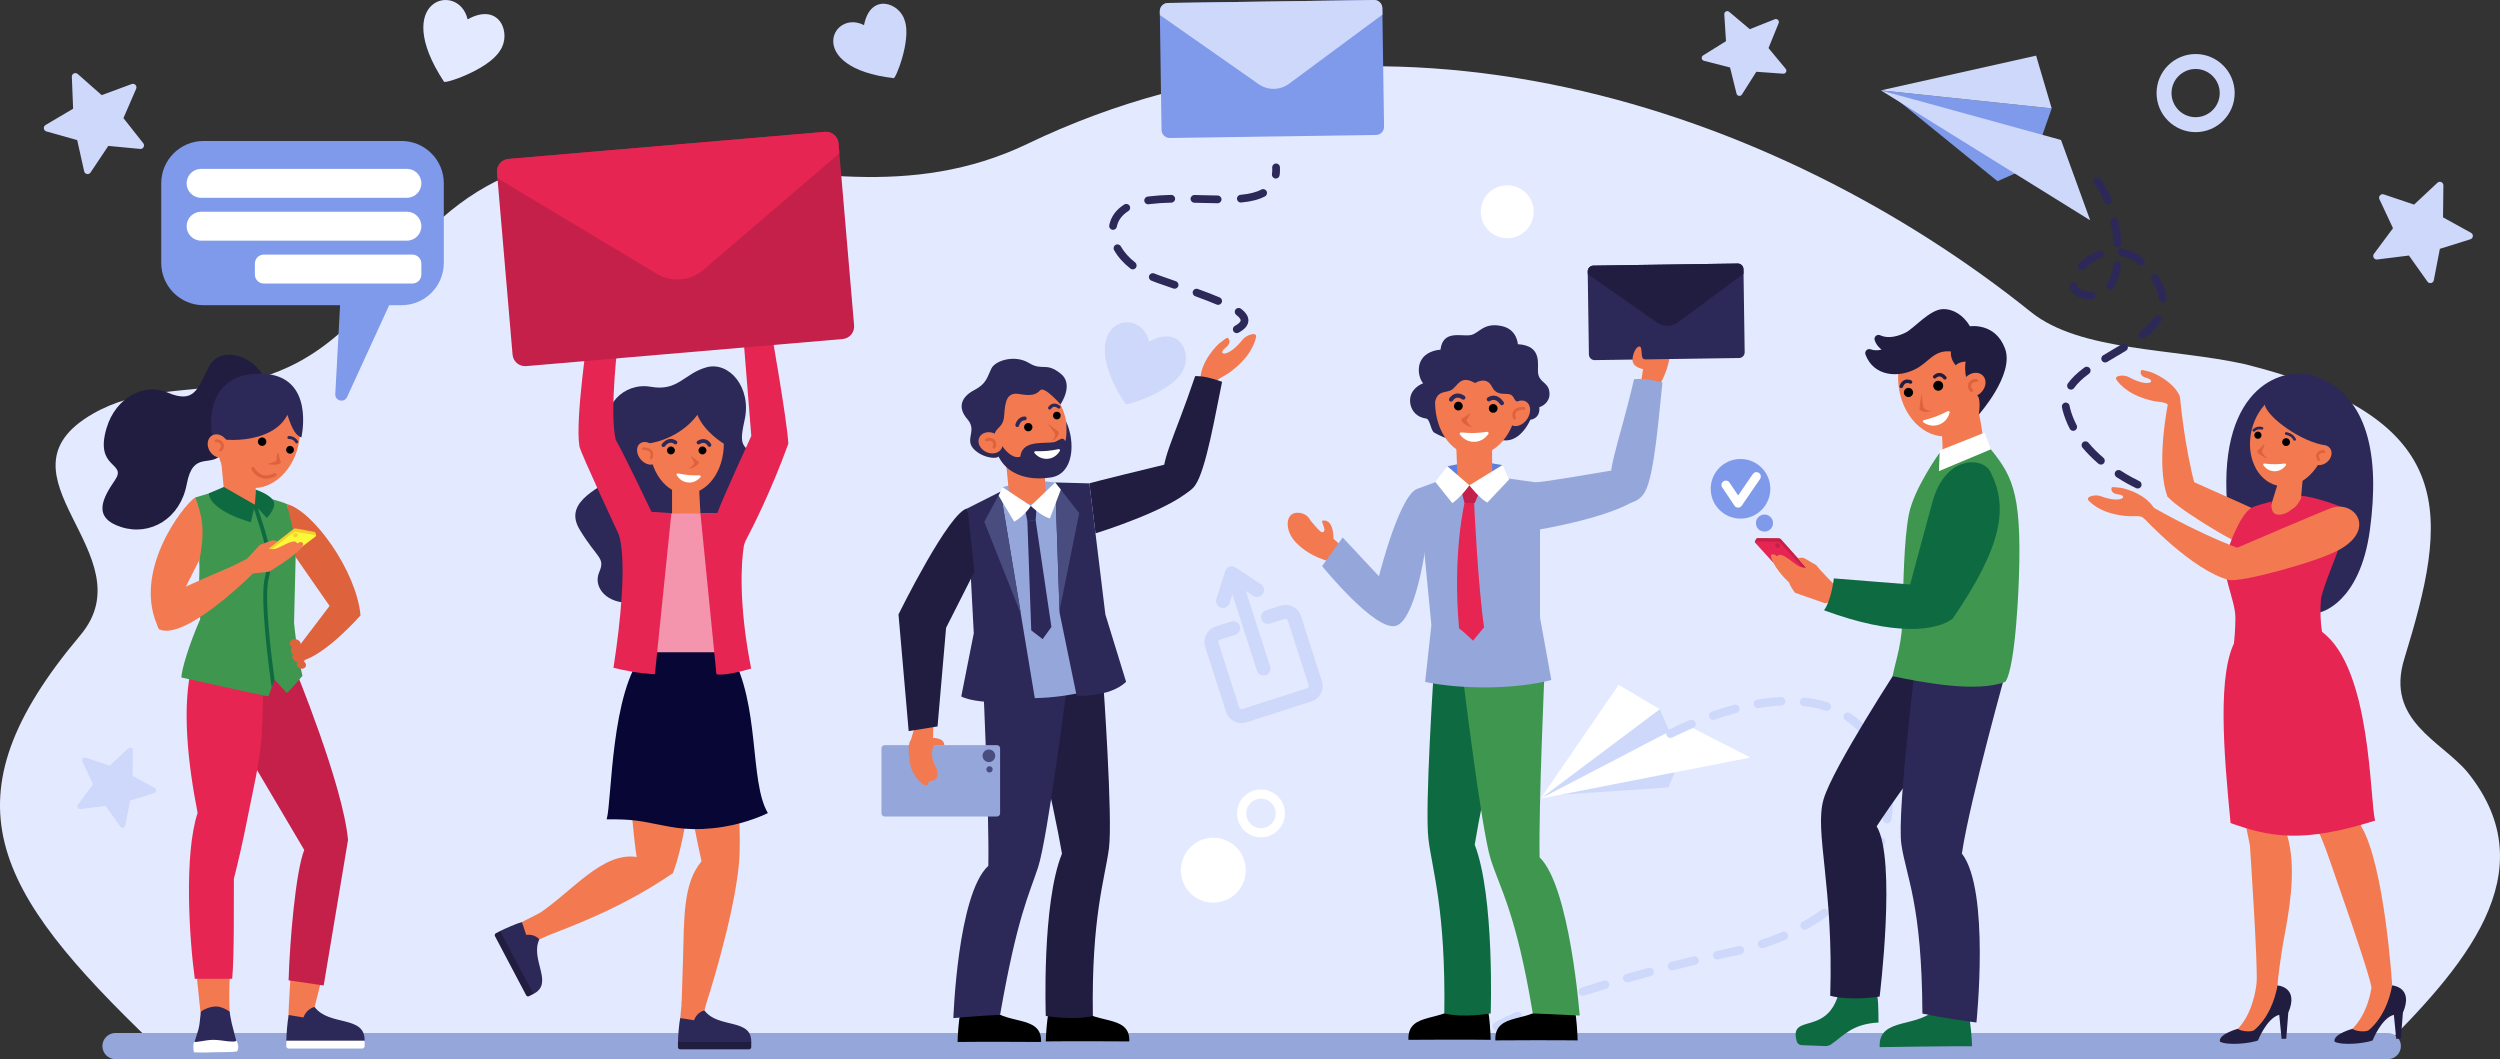 <svg xmlns="http://www.w3.org/2000/svg" id="_&#x421;&#x43B;&#x43E;&#x439;_1" data-name="&#x421;&#x43B;&#x43E;&#x439;_1" viewBox="0 0 4405.61 1866.48"><rect x="0" y="0" width="4405.61" height="1866.48" fill="#333333" stroke="none"/><path d="M270.61,1839.6C-13.14,1567.65-102.05,1408.79,141.44,1119.58c119.94-142.46-165.39-282.99,22.65-390.67,155.48-89.04,326.49,30.96,523.73-242.41,314.58-436,713.5-36.41,1122.79-233.03,624.13-299.83,1319.65-63.86,1768.43,296.39,87.03,69.87,249.99,63.35,378.27,92.17,383.91,96.89,355.91,270.68,279.59,519.15-33.42,108.83,65.19,144.38,111.55,199.78,142.65,177.06-8.64,346.03-159.98,495.77,0,0-3917.87-17.13-3917.87-17.13Z" style="fill: #e3eaff;"></path><g><g><polygon points="2924.81 1249.75 2943.73 1292.91 2714.82 1407.36 2924.81 1249.75" style="fill: #cdd8fa;"></polygon><polygon points="2958.82 1343.68 2939.93 1387.67 2725.04 1402.04 2958.82 1343.68" style="fill: #cdd8fa;"></polygon><polygon points="2714.82 1407.36 3084.45 1334.97 2968.11 1275.39 2714.82 1407.36" style="fill: #fff;"></polygon><polygon points="2924.81 1249.75 2714.82 1407.36 2852.44 1206.9 2924.81 1249.75" style="fill: #fff;"></polygon></g><path d="M2637.82,1816c-2.63,0-5.19-1.39-6.56-3.85-2.01-3.62-.71-8.18,2.91-10.19,10.54-5.86,23.08-12.03,37.26-18.35,3.78-1.68,8.21.02,9.9,3.8,1.68,3.78-.02,8.21-3.8,9.9-13.79,6.14-25.92,12.12-36.08,17.76-1.15.64-2.4.95-3.64.95ZM2712.25,1782.28c-3,0-5.83-1.81-6.99-4.78-1.5-3.86.41-8.2,4.27-9.7,12.04-4.69,25.02-9.48,38.58-14.26,3.9-1.38,8.18.67,9.56,4.58,1.38,3.9-.67,8.18-4.58,9.56-13.41,4.72-26.24,9.46-38.12,14.09-.89.35-1.81.51-2.72.51ZM2789.33,1755.01c-3.16,0-6.1-2.01-7.13-5.18-1.28-3.94.88-8.16,4.81-9.44,12.56-4.08,25.74-8.21,39.16-12.28,3.96-1.2,8.15,1.04,9.35,5,1.2,3.96-1.04,8.15-5,9.35-13.32,4.04-26.4,8.14-38.87,12.19-.77.25-1.55.37-2.32.37ZM2867.58,1731.25c-3.26,0-6.27-2.15-7.21-5.45-1.13-3.98,1.18-8.13,5.16-9.26,12.84-3.65,26.14-7.33,39.52-10.92,4-1.07,8.11,1.3,9.18,5.29,1.07,4-1.3,8.11-5.29,9.18-13.31,3.57-26.53,7.23-39.3,10.86-.68.19-1.38.29-2.05.29ZM2946.55,1710.03c-3.35,0-6.4-2.26-7.26-5.65-1.02-4.01,1.41-8.09,5.42-9.11,13.03-3.31,26.42-6.62,39.78-9.84,4.03-.97,8.07,1.51,9.04,5.53.97,4.02-1.51,8.07-5.53,9.04-13.31,3.2-26.63,6.5-39.6,9.79-.62.16-1.24.23-1.85.23ZM3026.04,1690.89c-3.42,0-6.51-2.35-7.3-5.83-.92-4.04,1.6-8.05,5.64-8.97,10.84-2.47,21.91-4.95,32.91-7.35,2.33-.51,4.65-1.04,6.96-1.57,4.03-.94,8.06,1.56,9,5.59.94,4.03-1.56,8.06-5.59,9-2.37.55-4.76,1.09-7.16,1.62-10.95,2.39-21.98,4.86-32.77,7.32-.56.13-1.12.19-1.67.19ZM3105.31,1671.02c-3.16,0-6.1-2.01-7.13-5.18-1.28-3.94.88-8.17,4.81-9.44,12.9-4.19,25.55-8.95,37.58-14.14,3.8-1.64,8.21.11,9.85,3.91,1.64,3.8-.11,8.21-3.91,9.85-12.46,5.38-25.55,10.3-38.89,14.63-.77.25-1.55.37-2.32.37ZM3180.19,1638.57c-2.62,0-5.17-1.38-6.54-3.83-2.02-3.61-.74-8.18,2.87-10.2,11.79-6.61,23.14-13.83,33.73-21.48,3.36-2.42,8.04-1.67,10.46,1.69,2.42,3.36,1.67,8.04-1.69,10.46-11.05,7.98-22.89,15.52-35.17,22.4-1.16.65-2.42.96-3.66.96ZM3246.21,1590.71c-2,0-4-.8-5.48-2.38-2.83-3.02-2.67-7.77.36-10.59,9.83-9.19,18.96-18.98,27.15-29.09,2.6-3.22,7.32-3.72,10.54-1.12,3.22,2.6,3.72,7.32,1.12,10.54-8.62,10.66-18.23,20.96-28.57,30.62-1.44,1.35-3.28,2.02-5.12,2.02ZM3297.26,1527.26c-1.28,0-2.57-.33-3.76-1.02-3.58-2.08-4.79-6.67-2.72-10.24,6.72-11.58,12.43-23.6,16.96-35.73,1.45-3.88,5.76-5.85,9.64-4.4,3.88,1.45,5.85,5.76,4.4,9.64-4.83,12.93-10.9,25.72-18.04,38.02-1.39,2.39-3.91,3.73-6.49,3.73ZM3325.5,1451.01c-.43,0-.86-.04-1.29-.11-4.08-.71-6.81-4.59-6.1-8.67,1.94-11.2,2.93-22.52,2.93-33.63,0-1.86-.03-3.71-.08-5.55-.12-4.14,3.13-7.59,7.27-7.71,4.13-.12,7.59,3.13,7.71,7.27.06,2,.09,4,.09,6,0,11.97-1.06,24.15-3.15,36.2-.63,3.64-3.8,6.21-7.38,6.21ZM3322.93,1369.9c-3.36,0-6.42-2.28-7.27-5.69-3.15-12.69-7.7-25.05-13.54-36.74-1.85-3.7-.34-8.2,3.36-10.05,3.7-1.85,8.2-.34,10.05,3.36,6.32,12.67,11.25,26.07,14.67,39.82,1,4.02-1.45,8.08-5.47,9.08-.61.15-1.21.22-1.81.22ZM2943.73,1300.41c-2.75,0-5.4-1.52-6.71-4.16-1.85-3.7-.34-8.2,3.37-10.05,12.29-6.12,24.93-11.94,37.56-17.28,3.81-1.61,8.21.17,9.82,3.98,1.61,3.81-.17,8.21-3.98,9.82-12.35,5.23-24.71,10.91-36.72,16.89-1.07.54-2.21.79-3.34.79ZM3286.55,1297.48c-2.12,0-4.23-.9-5.71-2.64-8.45-9.94-18.17-18.57-28.87-25.65-3.45-2.28-4.4-6.93-2.12-10.38,2.28-3.45,6.93-4.4,10.39-2.12,11.88,7.86,22.66,17.42,32.02,28.44,2.68,3.15,2.3,7.88-.85,10.56-1.41,1.2-3.14,1.79-4.85,1.79ZM3019.02,1268.61c-3.1,0-6-1.94-7.08-5.03-1.36-3.91.71-8.18,4.62-9.54,13.36-4.65,26.69-8.75,39.61-12.18,4-1.06,8.1,1.32,9.17,5.32s-1.32,8.1-5.32,9.17c-12.56,3.34-25.53,7.32-38.54,11.85-.81.28-1.65.42-2.46.42ZM3219.38,1252.79c-.78,0-1.57-.12-2.35-.38-11.83-3.91-24.74-6.63-38.38-8.11-4.12-.45-7.09-4.14-6.65-8.26.44-4.11,4.14-7.09,8.26-6.65,14.69,1.59,28.64,4.54,41.47,8.78,3.93,1.3,6.06,5.54,4.77,9.47-1.04,3.15-3.97,5.15-7.12,5.15ZM3098.01,1247.87c-3.59,0-6.76-2.59-7.38-6.24-.69-4.08,2.06-7.95,6.14-8.64,14.29-2.42,28.24-3.98,41.49-4.64,4.13-.21,7.65,2.98,7.86,7.11.21,4.13-2.98,7.65-7.11,7.86-12.66.63-26.02,2.12-39.73,4.44-.42.07-.84.11-1.26.11Z" style="fill: #cdd8fa;"></path></g><g><path d="M2435.99,14.21l3.03,209.05c.12,7.97-6.24,14.51-14.19,14.62l-363.32,5.26c-7.96.12-14.5-6.24-14.61-14.21l-3.03-209.05c-.12-7.97,6.24-14.51,14.19-14.62L2421.38,0c7.96-.12,14.5,6.24,14.61,14.21Z" style="fill: #7f99eb;"></path><path d="M2435.99,14.21l.17,11.56-163.82,121.29c-15.9,12.26-37.92,12.76-54.36,1.25l-174.02-121.82-.1-6.6c-.12-7.96,6.25-14.51,14.21-14.62L2421.36,0c7.96-.12,14.51,6.24,14.62,14.21Z" style="fill: #cdd8fa;"></path></g><path d="M4207.93,1866.48H203.49c-12.73,0-23.04-10.32-23.04-23.04h0c0-12.73,10.32-23.05,23.04-23.05h4004.44c12.73,0,23.04,10.32,23.04,23.05h0c0,12.73-10.32,23.04-23.04,23.04Z" style="fill: #95a6db;"></path><g id="c"><path d="M2891.28,678.19l4.18-27.77s-19.45-3.04-18.42-16.7l20.45-.24s11.01-10.09-1.63-40.78c-2.92-28.87,16.12-14.39,18.71-23.53,3.83-13.48,27.97,13.54,28.72,42.1.97,36.96-18.7,66.85-18.7,66.85l-33.33.07Z" style="fill: #f37a50;"></path></g><g id="c-2" data-name="c"><path d="M2368.43,966.13l-18.52-16.78s1.2-34.44-18.87-32.05c-5.41.65,9.9,19.59-1.2,20.66-2.31.22-9.88-7.79-20.37-20.66-7.79-14.98-23.58-15.15-30.55-12.3-12.97,5.31-14.62,31.02,5.28,51.53,25.75,26.53,60.87,33.37,60.87,33.37l23.35-23.78Z" style="fill: #f37a50;"></path></g><path d="M2574.52,1765.34c-27.42,38.57-94.76,14.9-92.54,67.07,102.41-.67,144.97,0,144.97,0-.13-11.98-2.16-40.42-4.52-51.56l-47.91-15.52Z"></path><path d="M2727.74,1766.35c-27.42,38.57-94.76,14.9-92.54,67.07,102.41-.67,144.97,0,144.97,0-.13-11.98-2.16-40.42-4.52-51.56l-47.91-15.52Z"></path><path d="M2527.11,1176.47s-16.63,247.22-9.87,302.18c6.75,54.96,30.67,125.42,27.96,307.22,33.38,8.52,81.75,0,81.75,0,0,0,7.17-205.56-28.12-297.38,14.35-89.19,60.4-293.46,60.4-293.46l-132.12-18.57Z" style="fill: #0e6a41;"></path><path d="M2576.74,1183.23s33.57,277.54,50.01,330.18c16.43,52.64,44.64,93.36,74.39,272.45,34.31,1.75,82.66,3.8,82.66,3.8,0,0-17.19-227.17-70.62-278.83-1.81-90.44,8.64-325.82,8.64-325.82l-145.08-1.78Z" style="fill: #3f964f;"></path><path d="M2706.29,849.87s2.46,1.91,140.78-21.91c.04,0,.08,0,.11.03l48.94,41.71c.06.05.07.14.01.2-36.47,40.33-193.7,65-193.7,65l3.86-85.03Z" style="fill: #95a6db;"></path><polygon points="2647.49 819.56 2598.89 811.72 2550.69 821.75 2600.34 880.18 2647.49 819.56" style="fill: #607edb;"></polygon><path d="M2629.65,847.95c-19.22,15.01-39.57,21.43-60.72,6.22l-2.92-74.8,63.4-.76.23,69.34Z" style="fill: #f37a50;"></path><path d="M2536.38,847.12h0l14.88-4.77-.57-20.6,38.04,34.98,11.23,2.57,11.1-3.07,36.42-36.67.36,20.61,12.62,3.42h0l53.44,7.34v237.58l19.95,109.88c-62.56,16.26-155.75,17.14-222.41,3.37l11.02-100.12-23.21-240.72,37.12-13.79Z" style="fill: #95a6db;"></path><path d="M2597.69,885.77s6.68,145.29,17.61,219.67c-3.53,4.27-19.46,23.55-19.46,23.55,0,0-19.35-18.33-24.59-21.65-11.91-131.11,9.55-220.88,9.55-220.88l16.88-.68Z" style="fill: #e62552;"></path><polygon points="2609.9 860.51 2589.4 855.22 2574.4 861.21 2580.8 886.46 2598.94 886.4 2609.9 860.51" style="fill: #c4204a;"></polygon><path d="M2589.4,855.22s16.51,21.85,31.54,30.53l38.59-40.92-11.87-25.29-58.25,35.68Z" style="fill: #fff;"></path><path d="M2589.4,855.22s-13.06,18.97-30.06,31.53l-30.06-37.66,21.41-27.34,38.71,33.46Z" style="fill: #fff;"></path><path d="M2929.69,673.91c-21.99-5.07-33.52-7.2-50.09-5.63-28.07,120.5-51.81,167.16-36.98,199.58,12.37,27.03,42.89,21.86,55.92-.51,17.19-29.51,24.75-136.14,31.14-193.44Z" style="fill: #95a6db;"></path><path d="M2501.26,860.64c-32.78,1.22-71.19,154.83-71.19,154.83l-63.97-68.27-36.25,50.37s94.12,116.09,130.23,105.26c33.72-10.12,50.94-131.3,50.94-131.3l-9.76-110.89Z" style="fill: #95a6db;"></path><g><path d="M2649.22,775.94c31.2,3.7,47.52-36.15,47.52-36.15,19.11-3.16,15.89-22.19,15.89-22.19,9.07-2.78,21.15-12.52,17.26-29.82-3.29-14.65-17.66-13.96-19.51-31.12-1.49-13.77,8.39-47.52-35.55-50.12,0,0-1.09-25.59-27.48-31.7-32.36-7.49-40.36,11.96-54.55,15.45-15.84,3.9-49.92-10.66-54.35,26.02,0,0-22.62.53-33.02,17-9.69,15.34-4,34.94,2.51,42.15,0,0-18.14,6.18-22.3,23.37-2.79,11.52,1.7,26.41,13.18,33.63,7.3,4.6,14.24,5.02,14.24,5.02,7.41,1.21,7.88,21.05,14.41,24.88,10.48,6.15,21.86,10.49,33.43,13.93l88.34-.33Z" style="fill: #2c2858;"></path><path d="M2529.27,699.75c-3.6,53.81,25.94,99.61,65.97,102.29,40.03,2.68,75.4-38.78,79-92.59,3.6-53.81-28.41-88.57-68.45-91.25-40.03-2.68-72.93,27.74-76.52,81.56Z" style="fill: #f37a50;"></path><path d="M2630.85,727.42c4.25.28,7.93-2.93,8.22-7.19.28-4.25-2.93-7.93-7.19-8.22-4.25-.28-7.93,2.94-8.22,7.19-.28,4.25,2.93,7.93,7.19,8.22Z"></path><path d="M2569.46,723.32c4.25.28,7.93-2.93,8.22-7.19.28-4.25-2.93-7.93-7.19-8.22-4.25-.28-7.93,2.93-8.22,7.19-.28,4.25,2.93,7.93,7.19,8.22Z"></path><path d="M2556.87,707.77c1.26.08,2.54-.48,3.31-1.6,2.12-3.08,4.55-4.85,7.23-5.26,4.63-.71,8.95,2.65,9,2.68,1.6,1.26,3.93,1,5.2-.6,1.27-1.6,1.02-3.91-.57-5.19-.27-.22-6.8-5.39-14.66-4.23-4.83.71-8.97,3.54-12.31,8.4-1.16,1.69-.73,4,.96,5.16.57.39,1.21.6,1.85.64Z" style="fill: #2c2858;"></path><path d="M2646.42,714.13c.81.05,1.65-.16,2.37-.66,1.68-1.17,2.09-3.48.92-5.16-4.46-6.39-9.62-10.06-15.34-10.89-7.38-1.07-12.79,3.17-13.02,3.35-1.6,1.28-1.86,3.61-.58,5.21,1.27,1.59,3.59,1.86,5.19.6.12-.09,3.32-2.45,7.44-1.81,3.58.56,7.02,3.17,10.23,7.78.67.96,1.71,1.51,2.8,1.58Z" style="fill: #2c2858;"></path><path d="M2592.56,727.28c-10.44,6.52-13.75,9.26-17.75,11.4,2.06,9.07,15.72,14.42,19.75,13.66-9.4-5.44-10.33-12.02-10.33-12.02l8.33-13.04Z" style="fill: #de623c;"></path><path d="M2661.3,718.29c-7.48,11.16-6.83,24.7,1.44,30.24,8.27,5.54,21.04.99,28.52-10.17,7.48-11.16,6.83-24.7-1.44-30.24-8.27-5.54-21.04-.99-28.52,10.17Z" style="fill: #f37a50;"></path><path d="M2668.68,739.45c.32.02.65-.02.97-.13,1.29-.45,1.98-1.85,1.53-3.14-1.48-4.29-1.3-7.64.55-9.98,2.85-3.6,9.06-4.36,13.5-3.91,1.36.14,2.57-.85,2.71-2.21.14-1.36-.85-2.57-2.21-2.71-5.96-.6-13.79.6-17.87,5.77-2.03,2.57-3.92,7.21-1.34,14.66.33.97,1.21,1.6,2.17,1.66Z" style="fill: #de623c;"></path><path d="M2622.82,764.81c1.23-1.74-.19-4.11-2.31-3.81-5.37.76-14.25,1.84-22.75,2.03-8.5.19-17.42-.49-22.82-1.01-2.12-.21-3.44,2.22-2.13,3.9,4.02,5.18,12.28,13,25.3,12.71,13.03-.29,20.92-8.47,24.71-13.82Z" style="fill: #fff;"></path><path d="M2699.66,671.12l-85.65-71.81-96.98,47.07,10.5,69.49c3.07-31.95,22.47-21.24,32.78-30.4,10.45-9.28,15.21-24,39.11-10.44,0,0,19.87-13.11,29.55,6.11,7.49,14.86,18.11,12.25,28.62,13.23,12.4,1.16,9.2,13.16,16.79,12.92l25.28-36.16Z" style="fill: #2c2858;"></path></g><g><path d="M2163.57,658.59c-8.48,5.86-20.47,9.18-22.43,19.13l-25.95-8.36c.47-32.94,30.65-62.26,34.06-64.75,8.86-6.48,12.62-10.07,14.11-9.26,1.49.81,8.82,7.75-3.78,17.59-15.8,12.35,3.74,19.13,30.47-14.73,6.69-8.48,25.53-14.11,23.46-4.22-2.28,10.89-11.38,37.97-49.95,64.61Z" style="fill: #f37a50;"></path><path d="M1896.15,1770.68c27.83,37.12,96.16,14.34,93.9,64.54-103.92-.64-147.11,0-147.11,0,.14-11.53,2.19-38.9,4.59-49.61l48.62-14.93Z"></path><path d="M1740.67,1771.65c27.83,37.12,96.16,14.34,93.9,64.55-103.92-.64-147.11,0-147.11,0,.14-11.53,2.19-38.9,4.59-49.61l48.62-14.93Z"></path><path d="M1944.26,1204.02s16.87,237.9,10.02,290.79c-6.85,52.89-31.13,120.7-28.38,295.64-33.88,8.2-82.96,0-82.96,0,0,0-7.28-197.81,28.54-286.16-14.56-85.82-61.29-282.39-61.29-282.39l134.07-17.87Z" style="fill: #201d40;"></path><path d="M1880.13,1210.52s-34.07,267.08-50.75,317.74c-16.68,50.66-36.77,87.69-66.97,260.03-34.81,1.68-82.32,5.8-82.32,5.8,0,0,7.35-218.6,61.57-268.32,1.84-87.03-8.77-313.53-8.77-313.53l147.22-1.72Z" style="fill: #2c2858;"></path><path d="M1919.8,851.81s5.19-2.27,136.47-34.01c.04,0,.08,0,.11.02,0,0,49.74,37.04,49.69,37.1-32.43,41.07-175.54,85.01-175.54,85.01l-10.72-88.1s0-.02,0-.02Z" style="fill: #201d40;"></path><polygon points="1859.54 850.21 1812.37 845.81 1766.74 858.53 1818.15 911.44 1859.54 850.21" style="fill: #95a6db;"></polygon><path d="M1843.19,874.49c-19.22,15.78-40.83,18.69-63.99,5.6l-6.12-62.78,66.48-5.24,3.63,62.43Z" style="fill: #f37a50;"></path><path d="M1754.63,883.81h0l13.98-5.53-1.87-19.74,38.77,31.14,10.95,1.74,10.47-3.66,32.61-37.54,1.67,19.76,12.33,2.47h0l44.48,7.2,5.29,246.88,17.55,83.99c-59.02,19.63-125.02,24.53-189.91,15.59l2.18-84.32-46.09-241.28,47.58-16.7Z" style="fill: #95a6db;"></path><polygon points="1824.99 916.35 1852.85 1104.85 1837.42 1126.29 1817.31 1110.83 1810.46 917.92 1824.99 916.35" style="fill: #2c2858;"></polygon><polygon points="1826.65 894.1 1816.46 891.41 1806.09 895.94 1810.48 918.29 1825.08 916.98 1826.65 894.1" style="fill: #2c2858;"></polygon><g><path d="M1859.54,850.21l7.64,229.28,30.14,146.62s57.86,3.33,87.14-24.54l-36.56-118.86-28.09-230.89-60.27-1.62Z" style="fill: #2c2858;"></path><polygon points="1859.54 850.21 1867.14 1076.43 1901.83 904.27 1859.54 850.21" style="fill: #494c7f;"></polygon></g><g><path d="M1763.17,866.35l61.23,369.14s-96.32,9.2-130.43-8.16l22.07-111.38-11.61-219.94,58.74-29.66Z" style="fill: #2c2858;"></path><polygon points="1763.17 866.35 1799.34 1082.71 1734.57 919.48 1763.17 866.35" style="fill: #494c7f;"></polygon></g><g><path d="M1558.93,1313.08h197.94c3.06,0,5.55,2.49,5.55,5.55v114.71c0,3.06-2.49,5.55-5.55,5.55h-197.94c-3.06,0-5.55-2.49-5.55-5.55v-114.7c0-3.06,2.49-5.55,5.55-5.55Z" style="fill: #95a6db;"></path><path d="M1753.79,1331.89c0,6.14-4.98,11.13-11.13,11.13s-11.13-4.98-11.13-11.13,4.98-11.13,11.13-11.13,11.13,4.98,11.13,11.13Z" style="fill: #494c7f;"></path><path d="M1739.33,1352.42c1.87-2.44,5.36-2.9,7.8-1.03s2.9,5.36,1.03,7.8c-1.87,2.44-5.36,2.9-7.8,1.03-2.44-1.87-2.9-5.36-1.03-7.8Z" style="fill: #494c7f;"></path></g><path d="M2153.63,672.73c-20.6-6.87-31.45-9.96-47.47-9.96-37.88,112.88-64.88,155.41-53.62,187.82,9.39,27.02,39.09,24.86,53.62,4.61,19.16-26.7,36.12-128.16,47.47-182.47Z" style="fill: #201d40;"></path><g id="c-3" data-name="c"><path d="M1644.87,1273.35l-.62,27.02s19.28-.58,19.95,12.6l-18.11.56s-11.02,14.23,4.78,42c6.3,27.2-13.64,15.7-15.01,24.73-2.02,13.34-28.35-9.53-32.53-36.71-5.41-35.16,1.77-39.39,1.77-39.39l7.96-26.7,31.81-4.11Z" style="fill: #f37a50;"></path></g><path d="M1705.09,896.01c-31.39,3.27-121.73,186.7-121.73,186.7l17.95,205.66,50.86-8.21,15.07-173.83,49.8-98.4-11.95-111.92Z" style="fill: #201d40;"></path><g><path d="M1741.38,773.57c18.47,46.15,62.82,71.8,99.06,57.29,36.24-14.5,50.65-63.67,32.19-109.81-18.47-46.15-62.82-71.8-99.06-57.29-36.24,14.5-50.65,63.67-32.19,109.81Z" style="fill: #f37a50;"></path><path d="M1856.87,736.19c2.14,3.08,6.37,3.84,9.45,1.7,3.08-2.14,3.84-6.37,1.7-9.45-2.14-3.08-6.37-3.84-9.45-1.7-3.08,2.14-3.84,6.37-1.7,9.45Z"></path><path d="M1806.02,756.95c2.32,3.33,6.9,4.15,10.23,1.84,3.33-2.32,4.15-6.9,1.84-10.23-2.32-3.33-6.9-4.15-10.23-1.84-3.33,2.32-4.15,6.9-1.84,10.23Z"></path><path d="M1845.32,745.4c9.18,7.24,20.66,15.97,20.66,15.97,0,0,.12,11.06-12.81,15.86,4.68-4.24,8.78-9.89,3.92-16.41-4.87-6.52-11.76-15.42-11.76-15.42Z" style="fill: #de623c;"></path><path d="M1792.64,752.53c1.53,0,2.92-1.05,3.29-2.6.09-.36,2.37-9.19,9.93-9.23,1.87,0,3.38-1.53,3.37-3.4,0-1.87-1.55-3.38-3.4-3.37-10.33.05-15.3,9.46-16.49,14.43-.43,1.82.69,3.65,2.51,4.08.26.06.53.09.79.09Z" style="fill: #2c2858;"></path><path d="M1849.76,721.83c.96,0,1.9-.49,2.43-1.38.05-.08,1.88-3,4.9-3.54,2.13-.38,4.55.49,7.17,2.59,1.22.97,2.99.78,3.97-.44.97-1.22.78-2.99-.44-3.97-3.98-3.18-7.93-4.44-11.76-3.73-5.61,1.04-8.57,6-8.7,6.21-.79,1.35-.34,3.08,1.01,3.86.45.26.94.39,1.42.39Z" style="fill: #2c2858;"></path><path d="M1752.24,770.34c-.01-18.04,15.71-14.22,17.37-38.02,1.66-23.8,3.92-41.85,26.5-37.94,22.58,3.91,29.83.9,37.1-6.77,7.26-7.68,35.64,24.99,35.64,24.99,0,0,24.42-35,.38-54.14-26.65-21.21-31.84-3.98-56.09-18.84-24.25-14.87-59.12-4.8-66.2,10.01-7.46,15.61-8.78,26.78-29.9,37.73-21.12,10.95-31.67,29.17-11.95,51.74,19.72,22.58-12.74,38.99,20.36,59.8,12.84,8.07,30.87,10.09,34.4,5.47,4.73-6.19-7.6-22.41-7.61-34.04Z" style="fill: #2c2858;"></path><path d="M1878.79,742.7s2.13,26.74-1.73,35.01c-4.01-10.73-12.63.64-20.72,1.71-19.56,2.59-54.83-3.93-58.33,25.4-23.9,7.56-46.28-43.59-46.28-43.59-2.99,59.73,40.45,89.6,100.63,80.09,39.65-6.26,43.33-61.47,26.43-98.62Z" style="fill: #2c2858;"></path><path d="M1867.71,794.73c1-1.63-.42-3.65-2.28-3.26-4.74,1-12.6,2.49-20.17,3.16-7.57.68-15.57.6-20.41.46-1.91-.06-2.94,2.18-1.67,3.61,3.9,4.38,11.72,10.86,23.32,9.83,11.6-1.04,18.16-8.8,21.22-13.8Z" style="fill: #fff;"></path><g><path d="M1753.23,764.18c10.91,5.2,16.31,16.65,12.06,25.58-4.25,8.93-16.55,11.96-27.46,6.76-10.91-5.2-16.31-16.65-12.06-25.58,4.25-8.93,16.55-11.96,27.46-6.76Z" style="fill: #f37a50;"></path><path d="M1753.37,790.06c.31-.25.57-.57.74-.96,2.53-5.55,1.69-10.97-2.25-14.5-4.03-3.62-10.2-4.32-14.65-1.68-1.25.75-1.67,2.37-.92,3.62.75,1.25,2.37,1.67,3.62.92,2.44-1.45,6.14-.98,8.43,1.06,2.19,1.97,2.54,4.94.97,8.38-.61,1.33-.02,2.9,1.31,3.5.94.43,2,.26,2.76-.35Z" style="fill: #de623c;"></path></g></g><path d="M1816.46,891.41s-10.01,17.19-29.2,27.9l-27.41-45.8,6.89-14.98,49.72,32.88Z" style="fill: #fff;"></path><path d="M1816.46,891.41s17.55,17.72,33.7,22.26l19.26-50.84-9.88-12.63-43.08,41.2Z" style="fill: #fff;"></path></g><g><polygon points="3615.57 191.01 3597.66 242.3 3314.57 159.25 3615.57 191.01" style="fill: #7f99eb;"></polygon><polygon points="3570.55 297.02 3520.08 319.32 3327.37 162.77 3570.55 297.02" style="fill: #7f99eb;"></polygon><polygon points="3314.57 159.25 3683.46 388.27 3632 246.65 3314.57 159.25" style="fill: #cdd8fa;"></polygon><polygon points="3615.57 191.01 3314.57 159.25 3588.1 98.02 3615.57 191.01" style="fill: #cdd8fa;"></polygon></g><g><path d="M1276.52,921.56c33.29-11.59,104.01-47.31,70.51-95.46-33.51-48.15-47.74-27.98-34.86-85.88,12.89-57.91-27.88-104.02-67.35-92.89-39.47,11.12-49.86,42.85-98,34.26-48.14-8.59-88.72,36.08-71,75.39,17.72,39.31,25.27,58.23,8.06,79.7-17.21,21.47-93.95,43.95-62.62,96.16,31.33,52.22,45.99,49.2,34.61,75.66-11.37,26.46,13.85,57.02,58.24,53.37,44.39-3.65,84.71-19.97,101.51-69.3,16.81-49.33,60.89-71,60.89-71Z" style="fill: #2c2858;"></path><polygon points="1201.5 1765.59 1198.75 1793.88 1222.41 1801.06 1241.42 1780.77 1244.54 1769.09 1201.5 1765.59" style="fill: #f37a50;"></polygon><path d="M1276.16,1195.01s35.52,229.97,25.94,328.52c-9.58,98.56-57.76,246-57.76,246h-43.22s.73-17.83,2.42-76.59c2.16-74.94,0-136.47,32.73-175.12-16.95-73.11-60.31-322.82-60.31-322.82h100.21Z" style="fill: #f37a50;"></path><path d="M1232.28,1234.32s-11.48,211.68-46.38,304.34c-89.39,60.94-170.67,90.47-224.76,111.75-2.55,1-13.29-39.24-13.29-39.24,60.07-39.29,112.8-110.12,174.08-101.01-10.48-67.79-20.63-242-20.63-242l130.98-33.84Z" style="fill: #f37a50;"></path><path d="M1184.32,858.06v86.96s28.99,15.46,54.11,0c-3.86-19.32-6.16-80.89-6.16-80.89l-47.95-6.07Z" style="fill: #f37a50;"></path><path d="M1132.46,904.98h144.27s25.91,58.16,22.39,107.96c-3.52,49.8-9.84,185.3-9.84,185.3,0,0-88.49-20.08-144.99-37.52-4.5-102.19-34.83-148.77-32.74-181.97,2.09-33.2,20.91-73.78,20.91-73.78Z" style="fill: #f595ad;"></path><g><ellipse cx="1209.94" cy="781.94" rx="65.63" ry="88.22" style="fill: #f37a50;"></ellipse><path d="M1139.96,781.94c36.23-4.63,69.91-24.82,88.93-50.91,12.29,30.49,46.68,50.91,46.68,50.91,0,0,25.77-58.32-21.1-89.79-44.71-30.01-151.4-9.51-114.51,89.79Z" style="fill: #2c2858;"></path><path d="M1182.34,800.76c-3.85,0-6.97-3.12-6.97-6.97s3.12-6.97,6.97-6.97,6.97,3.12,6.97,6.97-3.12,6.97-6.97,6.97Z"></path><path d="M1237.92,800.76c-3.85,0-6.97-3.12-6.97-6.97s3.12-6.97,6.97-6.97,6.97,3.12,6.97,6.97-3.12,6.97-6.97,6.97Z"></path><path d="M1250.21,787.51c-1.14,0-2.26-.59-2.88-1.64-1.72-2.9-3.81-4.65-6.2-5.18-4.13-.91-8.23,1.85-8.27,1.87-1.52,1.04-3.6.66-4.65-.85-1.05-1.52-.68-3.59.83-4.64.26-.18,6.46-4.45,13.47-2.93,4.31.93,7.87,3.73,10.59,8.32.94,1.59.42,3.65-1.17,4.59-.54.32-1.12.47-1.7.47Z" style="fill: #2c2858;"></path><path d="M1169.11,787.84c-.74,0-1.47-.24-2.09-.74-1.44-1.16-1.68-3.26-.52-4.71,4.4-5.5,9.28-8.49,14.48-8.89,6.72-.52,11.34,3.62,11.53,3.8,1.37,1.25,1.46,3.37.21,4.73-1.24,1.36-3.34,1.46-4.71.23-.1-.08-2.84-2.41-6.6-2.08-3.26.28-6.52,2.44-9.69,6.39-.66.83-1.63,1.26-2.62,1.26Z" style="fill: #2c2858;"></path><path d="M1216.86,802.94c9.02,6.5,11.84,9.17,15.32,11.34-2.4,8.05-15.04,12.05-18.63,11.12,8.8-4.34,10.04-10.21,10.04-10.21l-6.72-12.25Z" style="fill: #de623c;"></path><path d="M1154.12,788.75c7.52,9.52,7.89,21.76.84,27.34-7.06,5.57-18.88,2.37-26.4-7.15-7.52-9.52-7.89-21.76-.84-27.34,7.06-5.57,18.88-2.37,26.4,7.15Z" style="fill: #f37a50;"></path><path d="M1147.52,809.32c-.29,0-.58-.06-.87-.18-1.14-.48-1.67-1.79-1.19-2.93,1.59-3.77,1.63-6.81.11-9.03-2.35-3.42-7.9-4.48-11.93-4.34-1.23.04-2.27-.92-2.31-2.16-.04-1.23.92-2.27,2.16-2.31,5.41-.18,12.39,1.37,15.76,6.27,1.68,2.44,3.1,6.73.33,13.3-.36.85-1.19,1.36-2.06,1.36Z" style="fill: #de623c;"></path><path d="M1192.53,837.32c-.93-1.53.39-3.43,2.14-3.06,4.45.94,11.83,2.34,18.94,2.97,7.11.63,14.62.57,19.17.43,1.79-.05,2.76,2.05,1.57,3.39-3.66,4.12-11.01,10.2-21.9,9.23-10.89-.97-17.04-8.26-19.92-12.96Z" style="fill: #fff;"></path></g><g><path d="M1222.98,1797.92c5.88-15.43,18.44-17.15,18.44-17.15,24.42,32.58,84.4,12.59,82.42,56.65-91.21-.57-129.12,0-129.12,0,.12-10.12,1.92-34.14,4.03-43.54l4.75.85,19.48,3.2Z" style="fill: #2c2858;"></path><path d="M1194.72,1836.21h129.16v9.07c0,2.16-1.75,3.91-3.91,3.91h-121.35c-2.16,0-3.91-1.75-3.91-3.91v-9.07h0Z" style="fill: #201d40;"></path></g><g><polygon points="952.05 1608.4 919.82 1624.81 924.37 1648.38 950.4 1655.51 962.64 1649.83 952.05 1608.4" style="fill: #f37a50;"></polygon><path d="M927.32,1647.45c15.91-1.94,23.08,8.07,23.08,8.07-16.91,35.72,27.42,78.17-11.31,96.42-40.82-78.57-58.48-110.86-58.48-110.86,8.74-4.48,30.18-13.81,39.21-16.26l1.43,4.46,6.07,18.17Z" style="fill: #2c2858;"></path><path d="M927.24,1753.95l-54.96-104.19c-.98-1.85-.27-4.15,1.58-5.13l7.79-4.11,58.5,110.9-7.79,4.11c-1.85.98-4.15.27-5.13-1.59Z" style="fill: #201d40;"></path></g><path d="M1136.11,1448.37c-26.6-4.81-52.11-4.78-67.07-4.45,9.47-31.68,6.73-227.24,66.75-294.49h151.06c53.47,91.75,33.3,227.7,66.34,283.39-12.91,6.24-49.1,21.87-96.48,26.65-52.4,5.29-75.65-2.97-120.6-11.1Z" style="fill: #070635;"></path><path d="M1183.15,904.23l-35.11-2.28s-45.51-96.08-62.99-127.15c-11.91-49.87,5.01-181.49,5.01-181.49l-52.89-12.57s-24.22,160.63-16.03,205.94c2.16,11.95,68.11,152.61,68.11,152.61,0,0,22.31,39.46-8.15,237.53,43.01,10.67,73.02,11.31,73.02,11.31l29.04-283.91Z" style="fill: #e62552;"></path><path d="M1234.28,904.31l28.26,283.83s12.87,4.36,61.18-10.01c-23.4-118.26-16.58-190.82-13.27-213.55.68-4.71,2.17-9.24,4.39-13.45,10.14-19.1,43.59-84.34,74.41-169.19-1.93-39.52-30.52-201.19-30.52-201.19l-50.03-2.67,15.27,190.11s-53.55,116.76-59.86,136.09c-21.58,1.63-29.83.02-29.83.02Z" style="fill: #e62552;"></path></g><g><g><path d="M505.62,888.33c45.21,11.28,122.47,116.91,129.71,196.11-24.8,5.14-53.15-14.64-53.15-14.64l-61.41-88.33-15.15-93.14Z" style="fill: #de623c;"></path><path d="M462.49,659.85c-20.76-34.15-75.06-51.23-94.63-13.11-19.57,38.12-24.89,65.76-73.32,44.7-38.56-16.77-90.31,7.04-106.93,63.53-21.26,72.28,37.1,58.89,14.98,91.17-22.12,32.28-40.25,66.3,11.07,82.68,51.32,16.38,104.18-15.07,115.43-75.6,11.25-60.53,42.51-27.89,62.01-53.73,27.73-36.73,71.39-139.65,71.39-139.65Z" style="fill: #201d40;"></path><g><path d="M549.34,1794.48l24.21-95.37-60.07-8.27c-2.06,45.1-5.43,89.51-5.14,101.54l41,2.1Z" style="fill: #f37a50;"></path><path d="M405.99,1690.3h-62.72c2.06,15.03,10.29,96.42,10.29,96.42,5.3,12.03,52.05,9.28,52.05,2.52-3.53-14.66.1-97.06.39-98.94Z" style="fill: #f37a50;"></path><path d="M508.55,1727.57l61.86,9.13,42.89-256.5c-8.83-97.34-94.53-304.44-94.53-304.44l-96.59,33.83-2.36,91.33,116.32,196.94c-15.16,38.09-25.53,161.23-27.6,229.71Z" style="fill: #c4204a;"></path><path d="M460.74,1182.62c-.88-6.01-1.18-7.89-6.18-10.9l-92.76-26.31-22.09,21.8c-20.91,75.92-7.95,181.53,8.54,265.35-24.15,72.54-14.7,222.08-4.98,292.36h65.96c3.83-46.98,2.63-134.13,2.92-176.22h0c8.54-33.83,16.79-69.91,24.15-107.87,9.42-48.48,21.2-95.46,24.44-139.44,2.95-41.72,3.83-86.45,0-118.77Z" style="fill: #e62552;"></path></g><path d="M385.99,753.02c-11.71,49.04,10.03,96.25,48.55,105.44,38.52,9.19,79.23-23.11,90.94-72.15,11.7-49.04-10.03-96.25-48.55-105.45-38.52-9.19-79.23,23.11-90.94,72.15Z" style="fill: #f37a50;"></path><path d="M343.73,876.76c-21.81,14.31-113.72,133.89-63.07,232.38,2.34,1.3,42.91-67.44,42.91-67.44l47.89-94.8-27.73-70.14Z" style="fill: #f37a50;"></path><path d="M389.88,814.55l57.59,32.71s5.11,23.32,7.66,30.88c5.26,15.61-14.9,22.43-31.95,12.72-17.05-9.72-28.09-22.72-28.09-22.72l-5.21-53.58Z" style="fill: #f37a50;"></path><path d="M531.09,770.91c-13.09-4.31-19.16-24.39-24.66-39.83-27.44,55.17-128.63,47.3-132.91,36.42-8.88-64.28,19.25-111.05,88.39-108.95,94.81,2.88,69.18,112.35,69.18,112.35Z" style="fill: #2c2858;"></path><path d="M504.61,794.91c1.25,3.59,5.17,5.5,8.76,4.25,3.59-1.25,5.5-5.17,4.25-8.76-1.25-3.59-5.17-5.5-8.76-4.25-3.59,1.25-5.5,5.17-4.25,8.76Z"></path><path d="M454.87,780.81c1.35,3.89,5.59,5.95,9.49,4.6,3.89-1.35,5.95-5.6,4.6-9.49-1.35-3.89-5.59-5.95-9.49-4.6-3.89,1.35-5.95,5.6-4.6,9.48Z"></path><path d="M523.37,781.33c.27-.05.54-.15.8-.3,1.24-.72,1.66-2.3.95-3.54-5.56-9.63-15.82-9.08-16.25-9.05-1.42.09-2.51,1.33-2.42,2.75.09,1.42,1.32,2.51,2.74,2.42.34-.02,7.53-.3,11.44,6.47.57.99,1.69,1.46,2.75,1.25Z" style="fill: #2c2858;"></path><path d="M490.81,799.17c1.17,5.29,1.88,10.44,3.75,14.28.63,1.29.11,2.87-1.15,3.56-5.2,2.86-14.67,2-20.28,1.14-.82-.13-.82-1.3,0-1.44,6.91-1.15,10.62-2.85,12.41-3.94.89-.54,1.45-1.48,1.54-2.51.21-2.38.67-7.21,1.33-11.04.23-1.32,2.12-1.35,2.4-.04Z" style="fill: #de623c;"></path><path d="M399.68,776.77c6.14,10.14,4.39,22.44-3.91,27.46-8.3,5.03-20.01.88-26.15-9.26-6.14-10.14-4.39-22.44,3.91-27.46,8.3-5.02,20.01-.88,26.15,9.26Z" style="fill: #f37a50;"></path><path d="M389.61,795.61c.37-.13.71-.34,1-.64,4.18-4.28,5.2-9.56,2.74-14.13-2.52-4.68-7.98-7.38-12.97-6.41-1.41.27-2.33,1.63-2.05,3.04.27,1.41,1.63,2.32,3.04,2.05,2.74-.53,6,1.13,7.42,3.78,1.37,2.54.7,5.4-1.88,8.05-1,1.02-.98,2.67.04,3.67.73.71,1.76.91,2.66.59Z" style="fill: #de623c;"></path><path d="M533.11,1190.91s-23.76,28.14-27.78,30.25l-21.28-23.24-.15.4-5.05,13.29-5.9,15.53c-4.94,0-153.34-33.24-153.34-33.24.3-13.38,12.88-56.71,33.24-102.84-4.94-39.07-.19-79.69-1.74-102.21,11.99-60.42,3.43-83.62-7.38-112.09l37.65-11.12,67.77,23.9,5.03-16.34s42.49,10.19,51.43,15.13l16.05,67-3.48,142.35s5.34,57.32,14.91,93.23Z" style="fill: #3f964f;"></path><path d="M394.48,858.11l-26.55,11.28c2.8,31.89,74.15,50.94,74.15,50.94l7.08-30.78-54.68-31.44Z" style="fill: #0e6a41;"></path><path d="M449.16,889.55l21.01,23.34s18.16-18.79,11.59-30.4c-6.57-11.61-30.65-19.44-30.65-19.44l-1.95,26.5Z" style="fill: #0e6a41;"></path><path d="M465.45,843.42c-1.66-.21-3.29-.58-4.88-1.11-11.77-3.88-17.21-14.88-17.44-15.34-.7-1.44-.1-3.18,1.34-3.88,1.44-.7,3.17-.1,3.87,1.34h0c.04.09,4.67,9.31,14.1,12.39,6.14,2.01,13.08,1.03,20.63-2.92,1.42-.74,3.17-.19,3.91,1.23.74,1.42.19,3.17-1.23,3.91-7.15,3.73-13.96,5.19-20.31,4.37Z" style="fill: #de623c;"></path><g><path d="M534.72,1792.94c6.28-16.5,19.71-18.33,19.71-18.33,26.11,34.82,90.21,13.46,88.09,60.55-97.49-.6-138.01,0-138.01,0,.13-10.82,2.06-36.49,4.3-46.54l5.08.9,20.82,3.42Z" style="fill: #2c2858;"></path><path d="M504.52,1833.86h138.06v9.69c0,2.31-1.87,4.18-4.18,4.18h-129.7c-2.31,0-4.18-1.87-4.18-4.18v-9.69h0Z" style="fill: #fff;"></path></g><path d="M483.9,1198.32l-5.05,13.29c-4.58-30.59-21.64-158.61-12.01-193.95,9.03-33.2-2.26-68.2-13.2-102.05-2.66-8.28-5.43-16.83-7.81-25.11l3.32-.95,3.31-.95c2.34,8.18,5.09,16.67,7.74,24.9,11.24,34.81,22.85,70.81,13.28,105.99-8.3,30.51,4.43,135.6,10.41,178.84Z" style="fill: #0e6a41;"></path><g><path d="M416.77,1835.61s-7.83-29.2-8.52-32.95c-.78-4.26-3.08-14.35-3.55-19.52-.12-1.27-13.55-9.49-23.81-9.47-13.9.02-26.57,8.07-26.82,9.59-1.64,9.74-1.69,21.2-4.35,30.69-1.98,7.06-7.35,23.51-7.35,23.51l74.4-1.85Z" style="fill: #2c2858;"></path><path d="M416.77,1833.34c-1.82,5.8-24.33-.89-40.75-.89-13.79,0-31.62,5.34-33.65,3.27-3.45,6.09-.61,18.71-.61,18.71,0,0,14.37.74,31.6,0,17.23-.74,37.15.35,44.65-1.87,4.73-7.91-1.24-19.22-1.24-19.22Z" style="fill: #fff;"></path></g><g><path d="M445.57,1010.78s-118.76,119.05-164.91,98.36c-15.21-20.57,17.09-61.84,47.35-75.66,30.13-13.77,80.72-35.48,80.72-35.48l36.85,12.78Z" style="fill: #f37a50;"></path><path d="M468.07,970.33l49.35-38.08c1.07-.82,2.44-1.16,3.77-.93l33.61,6.1c.96.16,2.93,6.03,2.15,6.61l-33.55,20.17c-.16.12-.35.2-.55.22l-52.76,9.05c-1.12.12-2.91-2.46-2.02-3.14Z" style="fill: #f9cd2d;"></path><path d="M470.61,973.98l46.93-35.82c1.07-.82,2.44-1.16,3.77-.93l34.73,5.87c.96.16,1.26,1.39.49,1.98l-33.01,25.03c-.16.12-.35.2-.55.22l-51.56,5.65c-1.12.12-1.69-1.3-.79-1.99Z" style="fill: #f9f93a;"></path><path d="M407.44,998.64l27.73-13.89s17.58-19.13,23.08-24.85c7.02-2.04,20.69-7.94,23.47-7.74,2.79.2,7.49,1.85,7.49,1.85l-16.05,12.56s6.54,3.02,15.72-.65c9.18-3.67,26.28-14.92,32.87-10.89l2.1,2.7s5.79-4.48,9.27-1.37c10.76,9.6-58.64,50.95-58.64,50.95l-28.91,3.47-38.13-12.13Z" style="fill: #f37a50;"></path><path d="M522.64,945.85c-1.95,1.34-4.38,1.2-5.41-.31-1.03-1.51-.29-3.82,1.67-5.16s4.38-1.19,5.41.32c1.03,1.51.29,3.82-1.67,5.16Z" style="fill: #f9cd2d;"></path></g><path d="M635.33,1084.44s-61.56,70.4-104.42,80.35c-2.55-14.11-4.89-24.91-4.89-24.91l58.42-76.91,50.89,21.47Z" style="fill: #de623c;"></path><path id="c-4" data-name="c" d="M523.13,1168.66c.2-.6.52-1.14.88-1.63-.1-.03-.21-.05-.31-.09-6.08-2.02-9.83-7.19-8.38-11.55.24-.71.61-1.36,1.08-1.93-3.22-2.5-4.85-6.02-3.81-9.14.41-1.24,1.21-2.27,2.26-3.07-3.38-2.29-5.12-6.11-3.96-9.6,1.45-4.36,6.84-6.5,12.03-4.78,5.19,1.72,8.22,6.66,6.77,11.02-.37,1.1-.99,2.06-1.79,2.86,5.07,2.34,8.03,6.94,6.71,10.88-.24.72-.61,1.36-1.08,1.93,3.22,2.5,4.85,6.02,3.81,9.14-.38,1.15-1.09,2.12-2.04,2.9,3.09,1.89,4.72,5.27,3.7,8.34-1.23,3.68-5.77,5.49-10.16,4.03-4.38-1.46-6.95-5.62-5.72-9.31Z" style="fill: #de623c;"></path></g><g><path d="M707.55,248.45h-348.88c-41.17,0-74.54,33.37-74.54,74.54v140.32c0,41.17,33.37,74.54,74.54,74.54h240.64l-8.45,156.67c-.65,12.02,15.79,16.07,20.8,5.13l74.17-161.8h21.73c41.17,0,74.54-33.37,74.54-74.54v-140.32c0-41.16-33.37-74.54-74.54-74.54Z" style="fill: #7f99eb;"></path><path d="M717.06,348.56h-362.7c-14.08,0-25.49-11.41-25.49-25.49h0c0-14.08,11.41-25.49,25.49-25.49h362.7c14.08,0,25.49,11.41,25.49,25.49h0c0,14.08-11.41,25.49-25.49,25.49Z" style="fill: #fff;"></path><path d="M717.06,424.1h-362.7c-14.08,0-25.49-11.41-25.49-25.49h0c0-14.08,11.41-25.49,25.49-25.49h362.7c14.08,0,25.49,11.41,25.49,25.49h0c0,14.08-11.41,25.49-25.49,25.49Z" style="fill: #fff;"></path><path d="M464.91,448.67h261.88c8.69,0,15.75,7.06,15.75,15.75v19.47c0,8.69-7.06,15.75-15.75,15.75h-261.88c-8.69,0-15.75-7.06-15.75-15.75v-19.47c0-8.69,7.06-15.75,15.75-15.75Z" style="fill: #fff;"></path></g></g><g><g><path d="M4081.51,663.45c-55-20.89-171.67,14.8-156.97,222.82,14.7,208.02,164.71,192.56,164.71,192.56,0,0,69.56-15.31,87.12-145.1,17.56-129.79-2.38-235.15-94.87-270.28Z" style="fill: #2c2858;"></path><g><path d="M3869,858.82c-4.6,13.1-45.99,20.36-49.14,16.66-21.97-56.41,1.18-167.06,1.18-167.06l20.6-9.36s7.2,85.65,27.36,159.76Z" style="fill: #f37a50;"></path><path d="M3972.05,968.79c-38.6-12.32-147.91-81.47-152.79-95.29l45.72-24.49s124.55,55.33,144.78,65.52c35.06,17.56,25.27,74.5-37.71,54.26Z" style="fill: #f37a50;"></path><path d="M3796.12,706.97c9.41,1.98,20.95.51,26.23,8.36l19.33-16.58c-12.31-28.19-48.89-42.53-52.73-43.44-9.97-2.38-14.51-4.11-15.5-2.88-.99,1.23-4.79,9.86,9.61,13.78,18.07,4.92,3.69,17.82-31.56-1.67-8.83-4.88-27.08-2.92-21.73,4.84,5.9,8.56,23.52,28.58,66.35,37.58Z" style="fill: #f37a50;"></path></g><polygon points="4002.98 887.9 4054.95 878.3 4074.44 904.23 4033.02 989.15 3972.1 937.44 4002.98 887.9" style="fill: #f37a50;"></polygon><path d="M3939.31,1088.55c0-33.08-28.67-82.65-14.93-116.05,10.01-26.87,26.73-71.97,47.21-79.49,9.66-3.55,19.59-6.02,31.64-9.35,0,0-3.74,22.01,10.41,23.15,27.25,2.19,41.56-32.74,41.56-32.74,14.69-1.4,82.07,20.73,82.04,26.27-.16,43.34-35.37,106.57-46.88,153.42-4.53,50.6,6.28,77.62,6.35,83.38,0,0-95.67,31.97-159.92-3.41,0,0,2.53-22.84,2.53-45.18Z" style="fill: #e62552;"></path><path d="M4016.11,845.45l42.2-6.32-3.36,39.17s-8.08,17.75-17.45,18.95l-34.52-9.35,13.13-42.45Z" style="fill: #f37a50;"></path><g><path d="M4097.36,788.81c-10.89,45.5-48.7,75.45-84.43,66.89-35.74-8.56-55.87-52.38-44.98-97.88,10.9-45.5,48.7-75.45,84.43-66.89,35.74,8.56,55.87,52.38,44.98,97.88Z" style="fill: #f37a50;"></path><path d="M3984.69,769.78c-1.57,3.16-5.41,4.44-8.57,2.87-3.16-1.57-4.44-5.41-2.87-8.57,1.57-3.16,5.41-4.44,8.57-2.87,3.16,1.57,4.45,5.41,2.87,8.57Z"></path><path d="M4034.89,782.16c-1.7,3.42-5.86,4.81-9.28,3.11-3.42-1.7-4.81-5.86-3.11-9.28,1.7-3.42,5.86-4.81,9.28-3.11,3.42,1.7,4.81,5.86,3.11,9.28Z"></path><path d="M4042.54,776.43c-.47-.23-.87-.63-1.11-1.14-3.47-7.48-12.83-8.94-12.93-8.95-1.31-.19-2.22-1.41-2.04-2.72.19-1.31,1.4-2.22,2.71-2.04.49.07,12.03,1.81,16.61,11.69.56,1.21.04,2.64-1.17,3.19-.69.32-1.45.28-2.09-.03Z" style="fill: #2c2858;"></path><path d="M3970.76,760.51c-.23-.12-.45-.27-.64-.46-.93-.95-.92-2.47.02-3.4,7.34-7.25,16.38-4.24,16.76-4.11,1.25.43,1.92,1.8,1.49,3.06-.43,1.25-1.79,1.92-3.05,1.49-.3-.1-6.66-2.12-11.83,2.98-.75.74-1.87.89-2.76.44Z" style="fill: #2c2858;"></path><path d="M3988.8,783.67c-3.51,3.61-6.58,7.32-9.93,9.43-1.13.71-1.49,2.21-.83,3.37,2.7,4.8,10.6,8.74,15.44,10.8.71.3,1.29-.62.71-1.13-4.89-4.29-6.99-7.44-7.87-9.17-.44-.86-.43-1.87,0-2.74,1-1.98,3-6.02,4.35-9.36.47-1.15-1.01-2.1-1.88-1.21Z" style="fill: #de623c;"></path><path d="M4080.16,789.1c-8.68,6.76-11.24,17.99-5.71,25.1,5.53,7.11,17.05,7.39,25.73.63,8.68-6.76,11.24-17.99,5.71-25.1-5.53-7.11-17.05-7.39-25.73-.63Z" style="fill: #f37a50;"></path><path d="M4085.11,812.14c-.32-.16-.62-.4-.85-.71-3.33-4.44-3.65-9.42-.84-13.33,2.88-4.01,8.22-5.84,12.7-4.36,1.26.42,1.95,1.78,1.53,3.04-.42,1.26-1.78,1.95-3.04,1.53-2.46-.81-5.65.33-7.28,2.6-1.56,2.18-1.29,4.89.78,7.64.8,1.06.58,2.57-.48,3.37-.75.57-1.73.62-2.52.23Z" style="fill: #de623c;"></path><path d="M4028.31,819.95c1.01-1.36-.08-3.26-1.76-3.06-4.27.51-11.32,1.2-18.06,1.2s-13.79-.7-18.06-1.2c-1.68-.2-2.77,1.7-1.76,3.06,3.1,4.18,9.5,10.52,19.82,10.52s16.72-6.34,19.82-10.52Z" style="fill: #fff;"></path></g><path d="M4098.24,784.79c-42.66-5.71-102.34-49.17-107.23-71.47,8.25-26.79,52.21-40.25,77.03-27.84,24.82,12.41,48.27,65.6,30.2,99.32Z" style="fill: #2c2858;"></path><g><path d="M3976.6,1732.44c2.83-28.19-11.72-242.68-11.72-242.68-41.12-188.57-24.97-323.56-24.97-323.56l70.69,4.97,27.86,106.56-13.21,177.96s4.96,13.7,7.58,24.65c14.19,59.4.06,130.4-8.68,177.72-4.05,21.93-10.35,68.01-10.51,78.48l17.76,22.96s-64.27,71.13-74.16,71.57c-19.22.87-13.55-18.16-13.55-18.16,26.42-27.13,32.12-72.39,32.93-80.46Z" style="fill: #f37a50;"></path><path d="M4032.48,1784.7l-3.54,45.7-8.21.37-4.16-42.44c-21.86,5.58-37.53,45.26-37.53,45.26-15.06,5.4-53.34,9.11-66.96,2.09-3.29-13.35,31.64-22.71,31.64-22.71,3.16,3.74,21.8,6.6,28.42,2.6,24.38-20.76,36.27-50.95,41.47-79.02,0,0,38.53,2.69,18.86,48.16Z" style="fill: #201d40;"></path></g><g><path d="M4000.5,1179.91l99.58-13.72c38.09,86.18,50.51,236.24,60.85,289.69,41.51,69.6,54.69,280.65,54.69,280.65l17.76,22.96s-64.27,71.13-74.16,71.57c-19.22.87-13.55-18.16-13.55-18.16,26.41-27.13,31.57-63.17,33.28-71.1,2.57-11.92-80.6-246.05-80.6-246.05l-8.88-22.22c-101.58-167.78-118.25-294.63-118.25-294.63l29.29,1Z" style="fill: #f37a50;"></path><path d="M4234.48,1784.7l-3.54,45.7-8.21.37-4.16-42.44c-21.86,5.58-37.53,45.26-37.53,45.26-15.06,5.4-53.34,9.11-66.96,2.09-3.29-13.35,31.64-22.71,31.64-22.71,3.16,3.74,21.8,6.6,28.42,2.6,24.38-20.76,36.27-50.95,41.47-79.02,0,0,38.53,2.69,18.86,48.16Z" style="fill: #201d40;"></path></g><path d="M4185.63,1446.1c-9.94-33.27-5.83-267.79-93.62-332.55l-150.86,12.28c-34.91,56.51-22.1,203.55-10.35,324.56,71.03,25.35,127.51,35.53,254.83-4.29Z" style="fill: #e62552;"></path><g><path d="M3751.8,909.7c9.6.59,20.8-2.55,27.17,4.45l16.7-19.22c-16.28-26.09-54.57-34.94-58.5-35.29-10.21-.9-14.95-1.95-15.75-.59-.8,1.36-3.3,10.46,11.52,12.23,18.59,2.23,6.25,17.1-31.47,2.95-9.44-3.54-27.22,1.06-20.79,7.96,7.08,7.61,27.44,24.84,71.12,27.51Z" style="fill: #f37a50;"></path><g><path d="M3945.87,966.56c8.97,12.79-11.51,55.41-16.95,55.86-66-16.86-152.05-110.53-152.05-110.53l4.93-24.97s83.06,49.53,164.07,79.64Z" style="fill: #f37a50;"></path><path d="M4123.3,968.27c-39.67,22.47-180.3,59.93-195.45,53.41l14.71-56.48s140.86-60.6,164.73-69.53c41.29-15.55,80.84,36.04,16.01,72.6Z" style="fill: #f37a50;"></path></g></g></g><path d="M3767.19,860.85c-.99,0-2-.22-2.95-.67-7.97-3.83-20.43-10.31-34.52-19.43-3.16-2.04-4.06-6.26-2.02-9.42,2.04-3.16,6.26-4.06,9.42-2.02,13.5,8.73,25.41,14.93,33.02,18.59,3.39,1.63,4.82,5.7,3.19,9.09-1.17,2.44-3.61,3.86-6.15,3.86ZM3702.34,818.75c-1.57,0-3.14-.54-4.43-1.64-10.48-8.97-19.93-18.48-28.08-28.24-2.41-2.89-2.02-7.19.87-9.6,2.89-2.41,7.19-2.02,9.6.87,7.66,9.18,16.57,18.14,26.47,26.62,2.86,2.45,3.19,6.75.75,9.61-1.35,1.57-3.26,2.38-5.18,2.38ZM3653.52,759.26c-2.46,0-4.83-1.34-6.05-3.67-5.47-10.51-9.71-21.43-12.61-32.46-.51-1.95-.93-3.92-1.23-5.85-.59-3.72,1.94-7.21,5.66-7.8,3.72-.59,7.21,1.94,7.8,5.66.24,1.49.56,3.01.96,4.52,2.64,10.05,6.51,20.02,11.51,29.63,1.74,3.34.44,7.45-2.9,9.19-1,.52-2.08.77-3.14.77ZM3649.57,686.63c-1.35,0-2.71-.4-3.9-1.23-3.08-2.16-3.83-6.4-1.68-9.49,6.53-9.33,16.11-18.59,29.29-28.31,3.03-2.23,7.29-1.59,9.53,1.44,2.23,3.03,1.59,7.29-1.44,9.53-11.97,8.82-20.54,17.05-26.21,25.15-1.33,1.89-3.44,2.91-5.59,2.91ZM3709.81,638.77c-2.31,0-4.57-1.18-5.85-3.31-1.94-3.23-.89-7.41,2.34-9.35,4.44-2.66,8.94-5.32,13.44-7.98,6.54-3.86,13.31-7.85,19.81-11.83,3.21-1.96,7.4-.95,9.37,2.26,1.96,3.21.95,7.4-2.26,9.37-6.59,4.03-13.41,8.05-19.99,11.94-4.48,2.64-8.95,5.28-13.36,7.92-1.1.66-2.31.97-3.5.97ZM3775.19,597.25c-2.03,0-4.03-.9-5.38-2.62-2.31-2.97-1.78-7.25,1.18-9.56,11.47-8.94,19.75-17.44,25.31-25.98,2.05-3.15,6.27-4.05,9.43-1.99,3.15,2.05,4.05,6.27,1.99,9.43-6.39,9.83-15.67,19.41-28.35,29.29-1.24.97-2.72,1.44-4.18,1.44ZM3811.45,533.05c-3.45,0-6.41-2.62-6.77-6.12-.81-7.97-3.65-16.51-8.45-25.37-1.41-2.6-2.87-5.15-4.35-7.56-1.97-3.21-.96-7.4,2.25-9.37,3.21-1.97,7.4-.96,9.37,2.25,1.61,2.63,3.2,5.38,4.72,8.2,5.65,10.45,9.02,20.7,10.02,30.47.38,3.74-2.35,7.09-6.09,7.47-.23.02-.47.03-.7.03ZM3685.24,527.81c-1.96,0-3.99-.1-6.03-.29-23.53-2.25-29.85-14.65-31.52-21.84-.85-3.67,1.42-7.33,5.09-8.18,3.67-.85,7.33,1.42,8.18,5.09,1.87,8.02,11.67,10.61,19.55,11.36,1.61.15,3.21.23,4.73.23h.56c3.78-.05,6.85,2.96,6.9,6.72.05,3.76-2.96,6.85-6.73,6.9h-.73ZM3718.68,510.51c-1.34,0-2.7-.4-3.88-1.22-3.09-2.15-3.85-6.39-1.7-9.48,5.58-8.02,9.34-19.22,11.19-33.29.49-3.73,3.92-6.36,7.64-5.87,3.73.49,6.36,3.91,5.87,7.64-2.13,16.26-6.68,29.48-13.51,39.3-1.32,1.9-3.44,2.92-5.6,2.92ZM3668.4,476.4c-1.67,0-3.35-.61-4.66-1.85-2.74-2.58-2.88-6.89-.3-9.63,9.34-9.94,21.61-18.08,34.55-22.94,3.52-1.32,7.45.46,8.77,3.98,1.32,3.52-.46,7.45-3.98,8.77-11.03,4.14-21.48,11.07-29.41,19.52-1.34,1.43-3.15,2.15-4.97,2.15ZM3772.93,467.75c-1.53,0-3.08-.52-4.35-1.57-9.66-8.02-20.2-13.07-31.33-15.01-3.71-.65-6.19-4.18-5.54-7.88.65-3.71,4.17-6.19,7.88-5.54,13.5,2.35,26.18,8.39,37.69,17.95,2.9,2.4,3.29,6.7.89,9.59-1.35,1.62-3.29,2.46-5.25,2.46ZM3731.69,435.57c-3.53,0-6.51-2.72-6.79-6.29-.93-12.18-2.83-24.73-5.63-37.3-.82-3.67,1.5-7.31,5.17-8.13,3.67-.82,7.31,1.49,8.13,5.17,2.94,13.2,4.93,26.39,5.91,39.22.29,3.75-2.52,7.03-6.27,7.31-.18.01-.35.02-.53.02ZM3714.76,360.28c-2.72,0-5.28-1.64-6.34-4.32-5.52-13.98-11.83-25-17.78-31.03-2.64-2.68-2.62-6.99.06-9.64,2.68-2.64,6.99-2.62,9.64.06,7.32,7.41,14.5,19.72,20.76,35.6,1.38,3.5-.34,7.46-3.84,8.84-.82.32-1.67.48-2.5.48Z" style="fill: #2c2858;"></path></g><path d="M2179.45,587.09c-2.41,0-4.75-1.28-5.98-3.55-1.8-3.3-.59-7.44,2.71-9.25,6.38-3.49,10.19-7.11,10.19-9.7,0-1.13-.75-4.32-7.75-9.67-2.99-2.28-3.56-6.56-1.28-9.55,2.28-2.99,6.56-3.56,9.55-1.28,8.82,6.74,13.1,13.44,13.1,20.49,0,8.22-5.65,15.3-17.28,21.66-1.04.57-2.16.84-3.26.84ZM2146.7,537.21c-.89,0-1.79-.17-2.66-.54-10.19-4.33-22.2-8.98-37.8-14.64-3.54-1.28-5.36-5.19-4.08-8.73,1.28-3.54,5.19-5.36,8.73-4.08,15.84,5.75,28.06,10.48,38.48,14.91,3.46,1.47,5.08,5.47,3.61,8.93-1.1,2.59-3.62,4.15-6.27,4.15ZM2069.99,508.82c-.74,0-1.5-.12-2.24-.38l-3.02-1.05c-8.62-3-17.37-6.04-26.13-9.13-3.29-1.16-6.56-2.42-9.73-3.74-3.47-1.45-5.11-5.44-3.67-8.91,1.45-3.47,5.44-5.12,8.91-3.67,2.93,1.22,5.97,2.39,9.02,3.46,8.75,3.08,17.47,6.12,26.07,9.11l3.02,1.05c3.55,1.24,5.43,5.12,4.2,8.67-.98,2.81-3.62,4.58-6.43,4.58ZM1996.18,474.69c-1.47,0-2.95-.47-4.2-1.45-12.38-9.7-22.03-20.6-28.68-32.42-1.84-3.28-.68-7.43,2.6-9.28,3.28-1.84,7.43-.68,9.28,2.6,5.68,10.1,14.39,19.91,25.2,28.37,2.96,2.32,3.48,6.6,1.17,9.56-1.34,1.72-3.35,2.61-5.37,2.61ZM1961.46,405.03c-.43,0-.86-.04-1.3-.12-3.7-.71-6.11-4.29-5.4-7.98,2.88-14.89,12.02-27.52,26.44-36.54,3.19-2,7.39-1.03,9.39,2.16,2,3.19,1.03,7.39-2.17,9.39-11.13,6.96-18.15,16.49-20.29,27.57-.63,3.26-3.48,5.52-6.68,5.52ZM2023.27,360.03c-3.33,0-6.24-2.44-6.73-5.83-.54-3.72,2.03-7.18,5.76-7.73,1.39-.2,2.81-.39,4.25-.56,11.21-1.33,23.42-2.13,37.33-2.45,3.75-.08,6.88,2.9,6.97,6.66.09,3.76-2.89,6.88-6.66,6.97-13.47.31-25.26,1.08-36.04,2.36-1.32.16-2.61.33-3.89.51-.33.05-.66.07-.99.07ZM2145.78,358.19h-.07c-9.13-.1-18.35-.33-28.11-.59-4.25-.11-8.54-.22-12.85-.32-3.76-.09-6.74-3.21-6.66-6.97.09-3.76,3.2-6.75,6.97-6.66,4.32.1,8.62.21,12.89.32,9.71.25,18.88.49,27.9.58,3.76.04,6.78,3.12,6.74,6.88-.04,3.74-3.08,6.74-6.81,6.74ZM2186.62,356.92c-3.47,0-6.44-2.64-6.77-6.16-.36-3.75,2.39-7.07,6.13-7.43,15.99-1.53,28.02-4.57,36.76-9.28,3.31-1.78,7.45-.54,9.23,2.77,1.78,3.31.54,7.44-2.77,9.23-10.38,5.59-24.09,9.14-41.93,10.84-.22.02-.44.03-.66.03ZM2248.26,314.66c-.31,0-.62-.02-.94-.06-3.73-.52-6.33-3.95-5.82-7.68.34-2.49.52-5.16.52-7.95,0-1.2-.03-2.44-.1-3.7-.19-3.76,2.7-6.96,6.46-7.15,3.77-.19,6.96,2.7,7.15,6.46.08,1.48.11,2.96.11,4.39,0,3.41-.22,6.71-.65,9.82-.47,3.41-3.39,5.88-6.74,5.88Z" style="fill: #2c2858;"></path><path d="M4277.75,496.28l-32.63-45.95-55.93,6.96c-5.44.68-9.04-5.5-5.77-9.9l33.62-45.24-23.91-51.04c-2.33-4.97,2.44-10.3,7.64-8.55l53.41,18,41.16-38.51c4.01-3.75,10.55-.87,10.49,4.62l-.61,56.36,49.34,27.24c4.8,2.65,4.09,9.77-1.15,11.41l-53.79,16.84-10.66,55.35c-1.04,5.39-8.03,6.9-11.2,2.43Z" style="fill: #cdd8fa;"></path><path d="M211.93,1456.55l-25.78-36.31-44.19,5.5c-4.3.54-7.15-4.35-4.56-7.83l26.57-35.74-18.89-40.33c-1.84-3.93,1.92-8.14,6.03-6.76l42.2,14.22,32.52-30.42c3.17-2.96,8.34-.69,8.29,3.65l-.48,44.53,38.99,21.52c3.79,2.1,3.23,7.72-.91,9.01l-42.5,13.3-8.42,43.73c-.82,4.26-6.34,5.45-8.85,1.92Z" style="fill: #cdd8fa;"></path><path d="M246.96,262.45l-56.11-5.33-31.28,46.88c-3.04,4.56-10.08,3.25-11.27-2.1l-12.26-55.01-54.26-15.27c-5.28-1.49-6.2-8.58-1.48-11.37l48.53-28.66-2.25-56.32c-.22-5.48,6.24-8.55,10.35-4.92l42.26,37.3,52.87-19.54c5.15-1.9,10.06,3.29,7.88,8.33l-22.41,51.71,34.92,44.24c3.4,4.31-.02,10.59-5.48,10.07Z" style="fill: #cdd8fa;"></path><path d="M3142.41,129.86l-47.32-3.39-25.4,40.07c-2.47,3.9-8.41,2.93-9.52-1.55l-11.4-46.05-45.96-11.78c-4.47-1.15-5.39-7.1-1.47-9.54l40.28-25.08-3-47.35c-.29-4.61,5.08-7.32,8.62-4.35l36.29,30.56,44.1-17.48c4.29-1.7,8.53,2.57,6.79,6.85l-17.84,43.96,30.26,36.54c2.95,3.56.19,8.91-4.42,8.58Z" style="fill: #cdd8fa;"></path><path d="M824.03,34.09c57.11-31.6,77.85,25.59,57.19,55.03-20.32,33.87-99.6,59.78-98.96,54.62-95.46-145.18,26.09-177.71,41.77-109.64Z" style="fill: #e3eaff;"></path><path d="M2024.9,602.02c57.11-31.6,77.85,25.59,57.19,55.03-20.32,33.87-99.6,59.78-98.96,54.61-95.46-145.18,26.09-177.71,41.77-109.64Z" style="fill: #cdd8fa;"></path><path d="M1522.6,44.27c11.46-58.36,63.5-39.27,71.91-7.6,11.69,34.03-16.73,104.51-19.96,101.03-157.21-18.59-108.6-122.42-51.95-93.43Z" style="fill: #cdd8fa;"></path><g><path d="M2311.03,1236.05l-114.58,36.82c-14.95,4.8-31.01-3.45-35.81-18.4l-36.82-114.58c-4.8-14.95,3.45-31.01,18.4-35.81l27.34-8.79c6.42-2.06,13.3,1.47,15.36,7.89s-1.47,13.3-7.89,15.36l-27.34,8.79c-2.12.68-3.3,2.96-2.61,5.09l36.82,114.58c.68,2.12,2.96,3.3,5.09,2.61l114.58-36.82c2.12-.68,3.3-2.97,2.61-5.09l-36.82-114.59c-.68-2.12-2.97-3.29-5.09-2.61l-26.08,8.38c-6.42,2.06-13.3-1.47-15.36-7.89-2.06-6.42,1.47-13.3,7.89-15.36l26.08-8.38c14.95-4.8,31.01,3.45,35.81,18.4l36.82,114.59c4.8,14.95-3.45,31.01-18.4,35.81Z" style="fill: #cdd8fa;"></path><path d="M2222.04,1029.61l-44.58-29.6c-3.2-2.12-7.2-2.62-10.82-1.34-3.62,1.28-6.42,4.18-7.58,7.84l-15.43,48.88c-2.03,6.43,1.54,13.29,7.97,15.32,2.51.79,5.08.73,7.4-.01,3.64-1.17,6.68-4.03,7.92-7.96l4.86-15.4,43.21,134.48c2.06,6.42,8.94,9.95,15.36,7.89,6.42-2.06,9.96-8.94,7.89-15.36l-42.75-133.04,13.03,8.65c5.62,3.73,13.2,2.2,16.93-3.42,3.73-5.62,2.2-13.2-3.42-16.93Z" style="fill: #cdd8fa;"></path></g><path d="M2195.35,1533.5c0,31.6-25.62,57.21-57.21,57.21s-57.21-25.62-57.21-57.21,25.62-57.21,57.21-57.21,57.21,25.62,57.21,57.21Z" style="fill: #fff;"></path><path d="M2702.79,373.13c0,25.76-20.88,46.64-46.64,46.64s-46.64-20.88-46.64-46.64,20.88-46.64,46.64-46.64,46.64,20.88,46.64,46.64Z" style="fill: #fff;"></path><path d="M2222.15,1475.62c-23.26,0-42.18-18.92-42.18-42.18s18.92-42.18,42.18-42.18,42.18,18.92,42.18,42.18-18.92,42.18-42.18,42.18ZM2222.15,1407.41c-14.35,0-26.03,11.68-26.03,26.03s11.68,26.03,26.03,26.03,26.03-11.67,26.03-26.03-11.68-26.03-26.03-26.03Z" style="fill: #fff;"></path><path d="M3869.22,232.87c-37.95,0-68.83-30.88-68.83-68.83s30.88-68.83,68.83-68.83,68.83,30.88,68.83,68.83-30.88,68.83-68.83,68.83ZM3869.22,121.57c-23.42,0-42.47,19.05-42.47,42.47s19.05,42.47,42.47,42.47,42.47-19.05,42.47-42.47-19.05-42.47-42.47-42.47Z" style="fill: #cdd8fa;"></path><g><path d="M1477.66,252.55l27.47,320.88c1.05,12.23-8,22.97-20.21,24.02l-557.67,47.74c-12.21,1.04-22.95-8-24-20.23l-27.47-320.88c-1.05-12.23,8-22.97,20.21-24.02l557.67-47.74c12.21-1.05,22.95,8,24,20.23Z" style="fill: #c4204a;"></path><path d="M1477.66,252.55l1.52,17.74-238.47,204.25c-23.09,20.57-56.87,23.75-83.39,7.86l-280.68-168.19-.87-10.13c-1.05-12.22,8.01-22.97,20.23-24.02l557.63-47.74c12.22-1.05,22.97,8.01,24.02,20.23Z" style="fill: #e62552;"></path></g><g><g><g><path d="M3241.23,1746.4c-19.56,82.15-89.5,36.97-74.87,88.89,1.08,3.83,4.72,6.38,8.69,6.54l41.06,1.57c3.96.15,7.87-.98,11.14-3.22,21.66-14.83,36.36-35.72,83.15-38.26-.36-19.98.55-48.5-6.05-58.7l-63.12,3.17Z" style="fill: #0e6a41;"></path><path d="M3349.45,1169.88s-119.42,182.14-135.91,238.8c-16.49,56.66,18,152.66,11.76,346.13,37.33,9.69,87.09,1.36,87.09,1.36,0,0,29.95-242.68-5.28-299.99,52.79-80.55,185.39-256.41,185.39-256.41l-143.05-29.9Z" style="fill: #201d40;"></path></g><g><path d="M3415.68,1772.88c-30.39,41.36-106.24,16.9-103.19,72.42,114.96-1.83,162.75-1.58,162.75-1.58-.28-12.75-2.84-43.01-5.61-54.84l-53.95-16Z" style="fill: #0e6a41;"></path><path d="M3380.06,1133.06s-38.08,297.16-29.29,355.51c8.79,58.35,36.03,104.02,36.98,297.59,37.66,8.3,95.21,15.75,95.21,15.75,0,0,24.27-233.48-25.65-297.76,14.15-95.27,81.56-334.88,81.56-334.88l-158.82-36.21Z" style="fill: #2c2858;"></path></g><g><path d="M3184.97,1002.24l-46.42-52.06c-1.01-1.12-2.44-1.78-3.96-1.8l-38.23-.23c-1.09-.02-4.46,6.03-3.73,6.83l32.75,29.1c.15.17.34.29.56.35l56.16,20.84c1.2.37,3.71-2.1,2.87-3.04Z" style="fill: #c4204a;"></path><path d="M3181.42,1005.73l-44.23-49.08c-1.01-1.12-2.44-1.78-3.96-1.8l-39.41-.71c-1.09-.02-1.67,1.27-.94,2.08l31.14,34.34c.15.17.34.29.56.35l55.55,16.85c1.2.37,2.13-1.09,1.28-2.02Z" style="fill: #e62552;"></path><path d="M3268.81,1050.5l-31.99-15.68s-31.55-31.93-36.24-39.07c-7.02-3.55-20.3-12.49-23.28-12.84-2.99-.34-9.1.58-9.1.58l14.81,16.85s-7.04,1.4-16.01-4.3c-8.97-5.7-24.83-20.99-32.59-18.02l-2.75,2.44s-4.9-5.24-9.52-3.29c-4.62,1.95,4.57,25,30.65,49.43,1.73,6.52,10.32,17.96,10.32,17.96l52.74,18.52,52.96-12.57Z" style="fill: #f37a50;"></path><path d="M3129.98,964.06c1.87,1.87,4.57,2.22,6.02.77,1.45-1.45,1.1-4.14-.77-6.01-1.87-1.87-4.57-2.22-6.02-.77-1.45,1.45-1.1,4.14.77,6.02Z" style="fill: #c4204a;"></path><path d="M3417.76,815.29c-9.49,12.3,64.85,25.68,74.81.11,9.96-25.56-7.15-95.88-7.15-95.88l-67.78,14.39s12.46,65.37.11,81.38Z" style="fill: #f37a50;"></path><g><path d="M3500.25,662.13c5.71,54.38-24.29,102.1-67,106.58-42.71,4.48-81.96-35.97-87.67-90.35-5.71-54.38,24.29-102.1,67-106.58,42.71-4.48,81.96,35.97,87.67,90.35Z" style="fill: #f37a50;"></path><path d="M3370.81,694.37c-1.51,4.21-6.15,6.39-10.35,4.88-4.21-1.51-6.39-6.15-4.88-10.35,1.51-4.21,6.15-6.39,10.35-4.88,4.21,1.51,6.39,6.15,4.88,10.35Z"></path><path d="M3423.89,682.77c-1.64,4.56-6.65,6.92-11.21,5.29-4.56-1.64-6.92-6.65-5.29-11.21,1.63-4.56,6.65-6.92,11.21-5.29,4.55,1.64,6.92,6.65,5.29,11.21Z"></path><path d="M3386.27,692.68c-1.72,12.74-4.1,28.43-4.1,28.43,0,0,8.38,8.83,22.27,2.73-6.95.23-14.51-1.09-15.66-9.97-1.14-8.88-2.51-21.18-2.51-21.18Z" style="fill: #de623c;"></path><path d="M3368.43,675.89c-.91.54-2.07.61-3.07.07-.1-.05-3.47-1.77-6.63-.57-2.23.85-4.01,3.04-5.3,6.5-.6,1.61-2.38,2.43-3.99,1.83-1.61-.6-2.43-2.38-1.83-3.99,1.95-5.25,4.98-8.68,8.99-10.17,5.88-2.19,11.49.81,11.72.94,1.5.82,2.06,2.71,1.23,4.22-.27.5-.67.9-1.12,1.17Z" style="fill: #201d40;"></path><path d="M3408.82,667.04c1.04.22,2.16-.11,2.92-.94.08-.08,2.7-2.81,6.08-2.72,2.38.07,4.79,1.55,7.14,4.4,1.09,1.32,3.05,1.51,4.37.41,1.32-1.09,1.51-3.05.41-4.37-3.57-4.32-7.55-6.55-11.84-6.65-6.27-.14-10.58,4.55-10.76,4.75-1.15,1.27-1.05,3.24.22,4.39.42.38.92.63,1.45.74Z" style="fill: #201d40;"></path><path d="M3484.37,696.67c-28.14-23.56-20.37-59.54-20.37-59.54-13.65.89-17.47,6.73-17.47,6.73-10.97-12.6-8.3-24.46-8.3-24.46-29.57-3.22-38.23,17.7-60.8,30.04-30.91,16.9-75.3,14.71-90-24.62-2.13-5.69,3.28-11.21,9.04-9.26,5.34,1.81,12.01,2.64,19.43.41,0,0-9.03-5.95-12.3-16.66-1.8-5.91,4.32-11.01,9.93-8.43,8.41,3.87,22.62,5.84,44.21-4.54,14.37-6.91,42.48-40.48,65.33-41.56,18.68-.88,36.73,10.36,48.54,30.23,0,0,44.57-7.19,61.78,39.36,16.9,45.73-46.45,116.38-46.45,116.38,0,0,4.86-26.84-2.58-34.08Z" style="fill: #201d40;"></path><path d="M3389.71,744.63c-1.76-1.14-1.32-3.82.71-4.32,5.18-1.27,13.68-3.53,21.51-6.47,7.83-2.93,15.72-6.81,20.46-9.27,1.86-.96,3.96.77,3.38,2.78-1.78,6.2-6.45,16.36-18.45,20.85-12,4.5-22.2-.08-27.61-3.59Z" style="fill: #fff;"></path><g><path d="M3464.33,664.63c-9.15,9.03-10.58,22.42-3.19,29.91,7.39,7.49,20.8,6.24,29.95-2.79,9.15-9.03,10.58-22.42,3.19-29.91-7.39-7.49-20.8-6.24-29.95,2.79Z" style="fill: #f37a50;"></path><path d="M3473.23,690.69c-.4-.14-.77-.38-1.08-.71-4.48-4.69-5.52-10.43-2.8-15.36,2.79-5.04,8.74-7.9,14.14-6.8,1.52.31,2.5,1.8,2.19,3.32-.31,1.52-1.8,2.5-3.32,2.19-2.96-.6-6.52,1.16-8.1,4.01-1.52,2.74-.83,5.85,1.95,8.76,1.07,1.12,1.03,2.9-.09,3.97-.8.76-1.92.96-2.89.61Z" style="fill: #de623c;"></path></g></g><path d="M3335.14,1191.7c53.02,10.82,148.35,29.5,198.76,9.84,19.08-27.39,23.91-182.29,23.91-182.29,5.52-159.43-13.6-183.09-56.72-236.51-18.09,8.31-63.38,15.4-83.29,15.56,0,0-45.12,62.64-53.92,108.13-8.92,46.12-9.94,128.13-10.76,175.09-.92,52.16-11.23,77.32-17.98,110.18Z" style="fill: #3f964f;"></path><path d="M3507.38,831.14c31.01,60.37,23.99,127.23-66.19,258.86-63.15-5.51-75.54-58.14-75.54-58.14,0,0,17.35-65.35,39.89-147.56,22.54-82.21,88.26-79.58,101.83-53.16Z" style="fill: #0e6a41;"></path><path d="M3231.68,1019.26l135.22,10.79s57.99-10.58,74.3,59.96c-29.02,22.6-103.94,31.07-226.83-14.55,13-17.7,17.31-56.2,17.31-56.2Z" style="fill: #0e6a41;"></path><polygon points="3418.21 793.83 3416.92 830.2 3508.41 791.84 3497.33 762.42 3418.21 793.83" style="fill: #fff;"></polygon></g></g><path d="M3119.76,861.39c0,29.02-23.52,52.54-52.54,52.54s-52.54-23.52-52.54-52.54,23.52-52.54,52.54-52.54,52.54,23.52,52.54,52.54Z" style="fill: #7f99eb;"></path><path d="M3062.98,894.53h-.04c-2.56-.01-4.94-1.29-6.37-3.41l-21.61-32.21c-2.37-3.54-1.43-8.33,2.11-10.7,3.54-2.37,8.33-1.43,10.7,2.11l15.28,22.77,25.86-37.75c2.41-3.51,7.21-4.41,10.72-2,3.51,2.41,4.41,7.21,2,10.72l-32.29,47.13c-1.44,2.1-3.82,3.35-6.36,3.35Z" style="fill: #fff;"></path><path d="M3124.49,921.79c0,8.32-6.74,15.06-15.06,15.06s-15.06-6.74-15.06-15.06,6.74-15.06,15.06-15.06,15.06,6.74,15.06,15.06Z" style="fill: #7f99eb;"></path></g><g><path d="M3072.42,474.36l2.12,146.33c.08,5.58-4.37,10.16-9.94,10.24l-254.32,3.68c-5.57.08-10.15-4.37-10.23-9.94l-2.12-146.33c-.08-5.58,4.37-10.16,9.94-10.24l254.32-3.68c5.57-.08,10.15,4.37,10.23,9.94Z" style="fill: #2c2858;"></path><path d="M3072.42,474.36l.12,8.09-114.67,84.9c-11.13,8.58-26.54,8.94-38.05.88l-121.81-85.27-.07-4.62c-.08-5.57,4.37-10.16,9.94-10.24l254.3-3.68c5.57-.08,10.16,4.37,10.24,9.94Z" style="fill: #201d40;"></path></g><path d="M2902.03,635.52c-4.95-1.86-8.04-2.74-8.76-10.29-.72-7.56-.13-17.18-6.44-14.04-6.31,3.14-10.74,18.01-9.68,24.11,7.28,4.39,24.87.23,24.87.23Z" style="fill: #f37a50;"></path></svg>